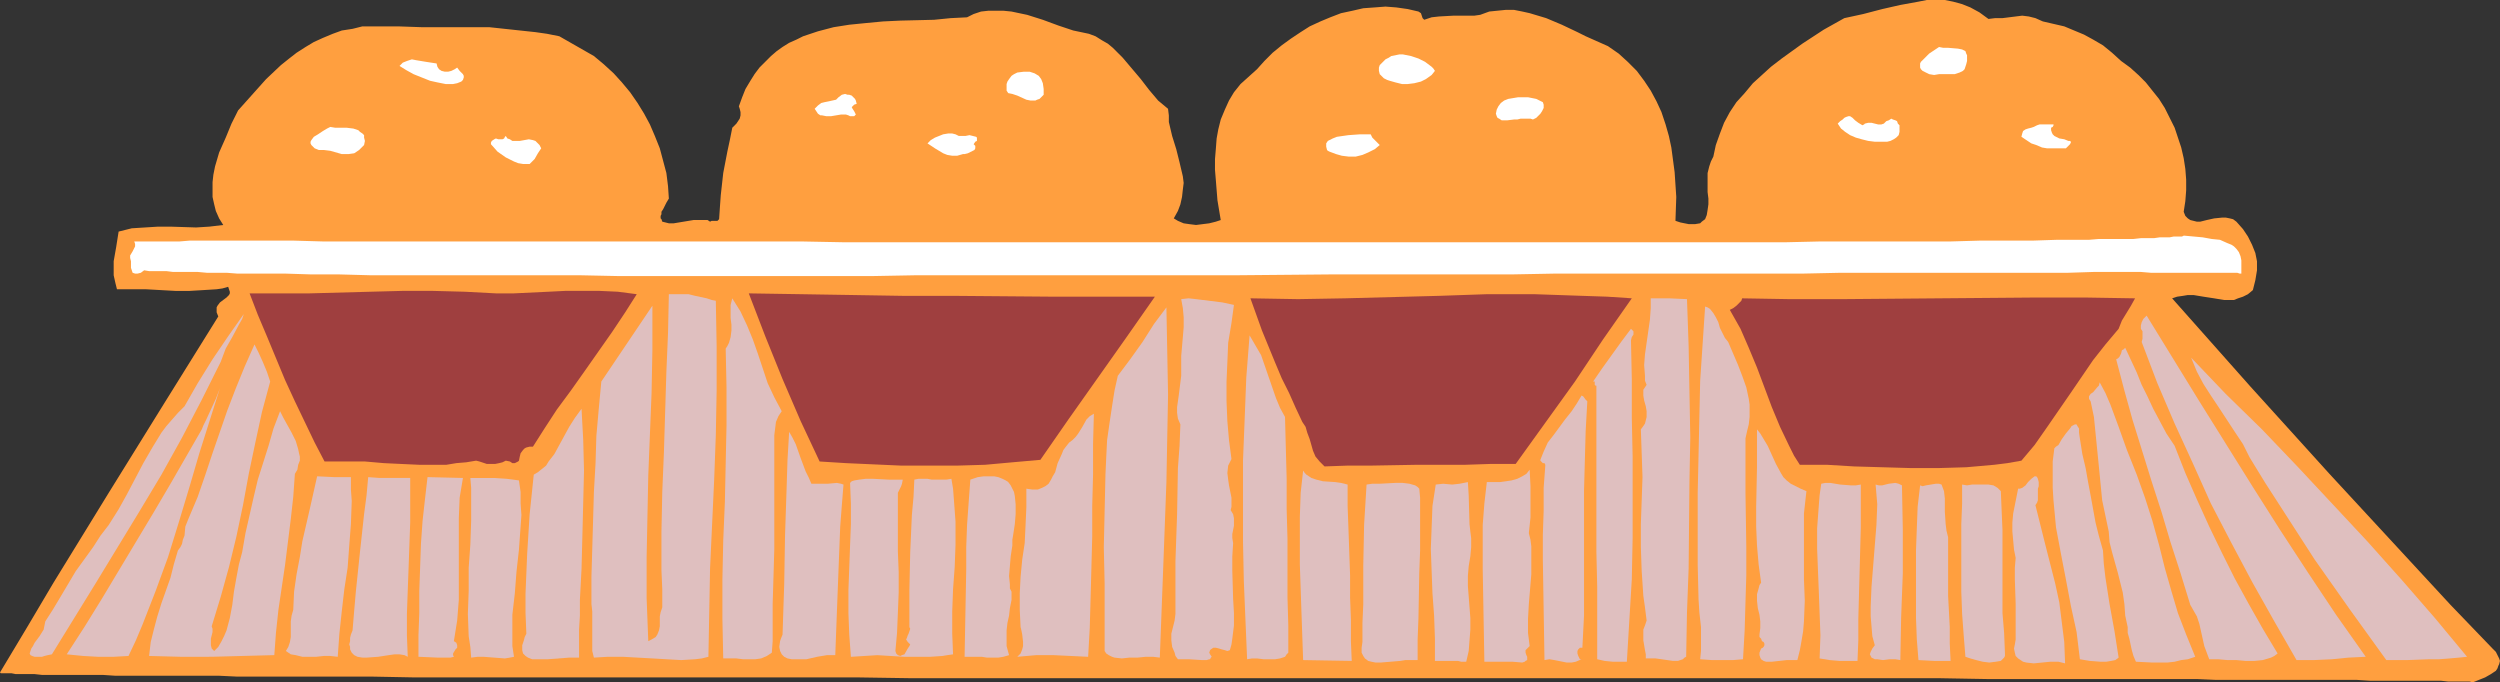 <?xml version="1.0" encoding="UTF-8" standalone="no"?>
<svg
   version="1.0"
   width="129.766mm"
   height="35.417mm"
   id="svg54"
   sodipodi:docname="Muffins 3.wmf"
   xmlns:inkscape="http://www.inkscape.org/namespaces/inkscape"
   xmlns:sodipodi="http://sodipodi.sourceforge.net/DTD/sodipodi-0.dtd"
   xmlns="http://www.w3.org/2000/svg"
   xmlns:svg="http://www.w3.org/2000/svg">
  <rect width="100%" height="100%" fill="#333333" stroke="none"/>
  <sodipodi:namedview
     id="namedview54"
     pagecolor="#ffffff"
     bordercolor="#000000"
     borderopacity="0.25"
     inkscape:showpageshadow="2"
     inkscape:pageopacity="0.0"
     inkscape:pagecheckerboard="0"
     inkscape:deskcolor="#d1d1d1"
     inkscape:document-units="mm" />
  <defs
     id="defs1">
    <pattern
       id="WMFhbasepattern"
       patternUnits="userSpaceOnUse"
       width="6"
       height="6"
       x="0"
       y="0" />
  </defs>
  <path
     style="fill:#ff9f3f;fill-opacity:1;fill-rule:evenodd;stroke:none"
     d="m 390.102,3.718 1.293,-0.162 h 1.454 l 1.293,-0.162 1.293,-0.162 1.293,-0.162 1.293,0.162 1.293,0.323 1.454,0.647 2.101,0.485 2.101,0.485 1.939,0.808 1.939,0.808 1.778,0.97 1.939,1.132 1.778,1.455 1.778,1.617 1.778,1.293 1.616,1.455 1.454,1.455 1.293,1.617 1.293,1.617 1.131,1.778 0.97,1.94 0.97,1.94 0.646,1.94 0.646,1.94 0.485,2.102 0.323,2.102 0.162,2.102 v 2.102 l -0.162,2.102 -0.323,2.102 0.323,0.808 0.485,0.485 0.485,0.323 0.646,0.162 0.646,0.162 h 0.646 l 1.293,-0.323 1.454,-0.323 1.616,-0.162 h 0.646 l 0.808,0.162 0.646,0.162 0.646,0.485 1.293,1.455 0.97,1.455 0.808,1.617 0.646,1.617 0.323,1.617 v 1.778 l -0.323,1.94 -0.485,1.94 -0.97,0.808 -0.97,0.485 -0.97,0.323 -0.808,0.323 h -0.97 -0.97 l -1.939,-0.323 -2.101,-0.323 -1.939,-0.323 h -1.131 l -0.97,0.162 -1.131,0.162 -0.97,0.323 15.352,17.299 15.514,17.137 15.837,17.137 7.918,8.568 8.242,8.568 0.646,0.647 0.323,0.647 0.323,0.647 0.162,0.485 -0.162,0.647 -0.162,0.323 -0.162,0.485 -0.323,0.485 -0.97,0.647 -1.131,0.647 -2.424,0.97 -0.646,-0.162 h -1.939 -0.97 -1.293 l -1.454,-0.162 h -1.616 -1.778 -3.717 -2.101 -4.686 l -2.586,-0.162 h -5.333 -2.747 -6.141 -3.232 -10.181 l -3.717,-0.162 h -15.352 -8.242 -17.453 l -9.211,-0.162 H 341.622 331.28 277.628 255.651 178.891 l -10.666,-0.162 h -41.046 -9.696 -18.746 -9.05 -8.565 l -8.403,-0.162 H 60.923 57.206 46.379 l -3.394,-0.162 h -6.302 -3.07 -5.818 -2.586 -2.586 l -2.424,-0.162 H 15.675 13.574 11.635 9.858 8.242 L 6.787,132.245 H 5.333 4.202 3.07 L 2.262,132.083 H 1.454 0.808 0.485 0.162 L 0,131.921 l 5.333,-8.892 5.171,-8.73 10.827,-17.622 10.827,-17.46 5.333,-8.568 5.333,-8.568 -0.323,-0.808 v -0.485 -0.485 l 0.162,-0.323 0.485,-0.647 1.293,-0.97 0.485,-0.485 0.162,-0.323 v -0.323 l -0.162,-0.485 -0.162,-0.485 -1.131,0.323 -1.131,0.162 -2.586,0.162 -2.747,0.162 h -2.747 l -2.909,-0.162 -2.909,-0.162 h -2.909 -2.747 l -0.323,-1.293 -0.323,-1.455 v -1.293 -1.455 l 0.485,-2.748 0.485,-3.072 1.293,-0.323 1.293,-0.323 2.586,-0.162 2.586,-0.162 h 2.424 l 5.01,0.162 2.586,-0.162 2.747,-0.323 -0.808,-1.293 -0.646,-1.455 -0.323,-1.293 -0.323,-1.455 v -1.455 -1.455 l 0.162,-1.455 0.323,-1.617 0.808,-2.748 1.293,-2.91 1.131,-2.748 1.293,-2.587 2.747,-3.072 2.747,-3.072 2.909,-2.748 1.616,-1.293 1.454,-1.132 L 59.954,9.215 61.57,8.245 63.347,7.437 65.286,6.628 67.064,5.982 69.165,5.658 71.104,5.173 h 2.262 4.686 l 4.686,0.162 h 8.888 4.363 l 4.525,0.485 4.525,0.485 2.262,0.323 2.424,0.485 2.262,1.293 2.262,1.293 2.262,1.293 1.939,1.617 1.939,1.778 1.616,1.778 1.616,1.94 1.454,2.102 1.293,2.102 1.131,2.102 0.97,2.263 0.97,2.425 0.646,2.425 0.646,2.425 0.323,2.587 0.162,2.425 -0.485,0.808 -0.323,0.647 -0.323,0.647 -0.323,0.485 v 0.485 l -0.162,0.323 v 0.485 l 0.162,0.162 0.162,0.485 0.646,0.162 0.646,0.162 h 0.97 l 1.939,-0.323 1.939,-0.323 h 0.97 0.97 0.808 l 0.485,0.323 0.323,-0.162 h 0.162 0.323 0.162 0.485 l 0.162,-0.162 0.162,-0.162 0.162,-2.425 0.162,-2.263 0.485,-4.365 0.808,-4.203 0.485,-2.263 0.485,-2.425 0.808,-0.808 0.646,-0.97 0.162,-0.647 v -0.647 l -0.162,-0.647 -0.162,-0.485 0.646,-1.778 0.646,-1.617 0.97,-1.617 0.808,-1.293 0.97,-1.293 1.131,-1.132 1.131,-1.132 1.131,-0.97 1.131,-0.808 1.293,-0.808 1.454,-0.647 1.293,-0.647 2.909,-0.97 3.07,-0.808 3.07,-0.485 3.232,-0.323 3.394,-0.323 3.394,-0.162 6.626,-0.162 3.232,-0.323 3.232,-0.162 1.293,-0.647 1.454,-0.485 1.454,-0.162 h 1.454 1.454 l 1.616,0.162 3.07,0.647 3.07,0.97 3.07,1.132 2.909,0.97 3.07,0.647 1.293,0.485 1.293,0.808 1.131,0.647 0.97,0.808 1.939,1.94 1.778,2.102 1.778,2.102 1.616,2.102 1.778,2.102 0.97,0.808 0.97,0.808 0.162,1.293 v 1.293 l 0.646,2.748 0.808,2.587 0.646,2.587 0.646,2.748 0.162,1.293 -0.162,1.293 -0.162,1.455 -0.323,1.455 -0.485,1.293 -0.808,1.455 0.808,0.485 1.131,0.485 1.131,0.162 1.293,0.162 1.293,-0.162 1.293,-0.162 1.293,-0.323 0.97,-0.323 -0.646,-3.88 -0.323,-4.042 -0.162,-1.94 V 31.202 l 0.162,-1.94 0.162,-2.102 0.323,-1.778 0.485,-1.94 0.808,-1.94 0.808,-1.778 0.97,-1.617 1.293,-1.617 1.616,-1.455 1.616,-1.455 1.454,-1.617 1.616,-1.617 1.778,-1.455 1.778,-1.293 1.939,-1.293 1.778,-1.132 2.101,-0.97 1.939,-0.808 2.101,-0.808 2.262,-0.485 2.101,-0.485 2.262,-0.162 2.101,-0.162 2.101,0.162 2.262,0.323 2.101,0.485 0.485,0.323 0.162,0.485 0.162,0.485 0.323,0.323 1.454,-0.485 1.454,-0.162 2.909,-0.162 h 1.454 1.293 1.293 l 1.131,-0.162 1.778,-0.647 1.616,-0.162 1.616,-0.162 h 1.616 l 1.616,0.323 1.454,0.323 1.616,0.485 1.616,0.485 3.07,1.293 3.07,1.455 1.616,0.808 1.454,0.647 2.909,1.293 2.101,1.455 1.778,1.617 1.778,1.778 1.454,1.94 1.293,1.94 1.131,2.102 0.97,2.102 0.808,2.425 0.646,2.263 0.485,2.263 0.323,2.425 0.323,2.425 0.162,2.425 0.162,2.425 -0.162,4.688 0.97,0.323 0.808,0.162 0.808,0.162 h 0.646 0.646 l 0.97,-0.162 0.323,-0.323 0.646,-0.485 0.323,-0.808 0.162,-0.97 0.162,-1.132 V 38.962 l -0.162,-1.293 v -2.425 -1.293 l 0.323,-1.293 0.323,-0.97 0.485,-0.97 0.485,-2.263 0.808,-2.263 0.808,-2.102 1.131,-2.102 1.293,-1.94 1.616,-1.778 1.616,-1.94 1.778,-1.617 1.778,-1.617 2.101,-1.617 4.04,-2.91 4.202,-2.748 4.04,-2.263 3.717,-0.808 3.717,-0.97 3.555,-0.808 3.555,-0.647 L 377.982,0 h 1.778 1.778 l 1.616,0.323 1.778,0.485 1.616,0.647 1.778,0.97 z"
     id="path1" />
  <path
     style="fill:#ffffff;fill-opacity:1;fill-rule:evenodd;stroke:none"
     d="m 385.9,11.963 -0.162,0.647 -0.162,0.485 -0.162,0.485 -0.323,0.323 -0.646,0.323 -0.97,0.323 h -1.939 -1.131 l -0.97,0.162 -0.97,-0.162 -0.646,-0.323 -0.646,-0.323 -0.323,-0.323 -0.162,-0.323 v -0.485 -0.323 l 0.162,-0.323 0.808,-0.808 0.808,-0.808 0.97,-0.647 0.97,-0.647 0.808,0.162 h 0.97 l 1.939,0.162 0.808,0.162 0.323,0.162 0.323,0.162 0.162,0.485 0.162,0.323 v 0.485 z"
     id="path2" />
  <path
     style="fill:#ffffff;fill-opacity:1;fill-rule:evenodd;stroke:none"
     d="m 281.507,13.903 -0.646,0.808 -1.131,0.808 -0.97,0.485 -1.293,0.323 -1.293,0.162 h -1.131 l -1.293,-0.323 -1.131,-0.323 -0.485,-0.162 -0.646,-0.323 -0.323,-0.323 -0.485,-0.485 -0.162,-0.647 v -0.647 l 0.162,-0.485 0.485,-0.485 0.646,-0.647 0.646,-0.323 0.485,-0.323 0.808,-0.162 0.808,-0.162 h 0.646 l 1.616,0.323 1.454,0.485 1.293,0.647 1.293,0.97 0.323,0.323 z"
     id="path3" />
  <path
     style="fill:#ffffff;fill-opacity:1;fill-rule:evenodd;stroke:none"
     d="m 89.688,13.257 0.485,0.647 0.646,0.647 0.162,0.323 v 0.323 l -0.162,0.485 -0.323,0.323 -0.808,0.323 -0.808,0.162 h -1.454 l -1.616,-0.323 -1.454,-0.323 -1.616,-0.647 -1.616,-0.647 -1.454,-0.808 -1.293,-0.808 0.323,-0.323 0.323,-0.323 0.808,-0.323 0.97,-0.323 0.808,0.162 1.939,0.323 2.101,0.323 0.162,0.647 0.323,0.485 0.485,0.323 0.646,0.162 h 0.646 l 0.646,-0.162 0.646,-0.323 z"
     id="path4" />
  <path
     style="fill:#ffffff;fill-opacity:1;fill-rule:evenodd;stroke:none"
     d="m 204.747,18.592 -0.485,0.485 -0.323,0.323 -0.485,0.162 -0.323,0.162 h -0.97 l -0.808,-0.162 -1.778,-0.808 -0.97,-0.323 -0.808,-0.162 -0.323,-0.485 v -0.647 -0.647 l 0.162,-0.485 0.323,-0.485 0.485,-0.647 0.485,-0.323 0.646,-0.323 1.293,-0.162 h 1.131 l 0.97,0.323 0.808,0.485 0.485,0.647 0.323,0.808 0.162,1.132 z"
     id="path5" />
  <path
     style="fill:#ffffff;fill-opacity:1;fill-rule:evenodd;stroke:none"
     d="m 300.737,23.442 -0.485,-0.162 h -0.646 -1.293 l -0.646,0.162 h -0.646 l -1.293,0.162 h -0.646 -0.485 l -0.485,-0.323 -0.323,-0.162 -0.162,-0.323 -0.162,-0.485 0.162,-0.808 0.323,-0.647 0.485,-0.647 0.646,-0.485 0.808,-0.323 0.97,-0.162 0.97,-0.162 h 0.97 0.97 l 0.808,0.162 0.808,0.162 0.646,0.323 0.646,0.323 0.162,0.485 v 0.647 l -0.323,0.647 -0.323,0.485 -0.323,0.323 -0.485,0.485 z"
     id="path6" />
  <path
     style="fill:#ffffff;fill-opacity:1;fill-rule:evenodd;stroke:none"
     d="m 168.064,20.37 -0.485,0.162 -0.162,0.162 -0.162,0.162 -0.162,0.162 0.162,0.323 0.323,0.485 0.162,0.323 0.162,0.323 -0.162,0.162 -0.162,0.162 h -0.323 -0.485 l -0.323,-0.162 -0.485,-0.162 h -0.97 l -0.97,0.162 -0.97,0.162 h -0.97 l -0.808,-0.162 h -0.323 l -0.485,-0.323 -0.323,-0.485 -0.323,-0.485 0.646,-0.647 0.646,-0.485 0.646,-0.162 0.808,-0.162 1.454,-0.323 0.485,-0.485 0.646,-0.485 0.646,-0.162 0.485,0.162 h 0.323 l 0.485,0.162 0.646,0.647 0.162,0.323 z"
     id="path7" />
  <path
     style="fill:#ffffff;fill-opacity:1;fill-rule:evenodd;stroke:none"
     d="m 370.064,23.765 0.485,-0.162 0.485,-0.323 0.323,0.162 0.485,0.162 0.323,0.162 0.162,0.485 0.323,0.323 v 0.485 0.808 l -0.162,0.647 -0.485,0.485 -0.485,0.323 -0.646,0.323 -0.646,0.162 h -0.646 -0.485 -1.293 l -1.293,-0.162 -1.293,-0.323 -1.131,-0.323 -1.131,-0.485 -0.97,-0.647 -0.808,-0.647 -0.646,-0.97 0.485,-0.485 0.485,-0.323 0.323,-0.323 0.323,-0.162 0.485,-0.162 h 0.323 l 0.485,0.323 0.485,0.485 0.646,0.485 0.808,0.485 0.323,-0.162 0.162,-0.162 0.646,-0.162 h 0.646 l 0.646,0.162 0.646,0.162 h 0.646 l 0.485,-0.162 0.162,-0.162 z"
     id="path8" />
  <path
     style="fill:#ffffff;fill-opacity:1;fill-rule:evenodd;stroke:none"
     d="m 402.384,25.059 v 0.485 l 0.162,0.485 0.162,0.323 0.323,0.323 0.97,0.485 0.97,0.162 0.808,0.323 h 0.323 l 0.162,0.162 v 0.162 l -0.162,0.323 -0.323,0.323 -0.485,0.485 h -1.293 -1.293 -1.131 l -0.97,-0.162 -1.131,-0.485 -0.97,-0.323 -0.97,-0.647 -0.97,-0.647 0.162,-0.647 0.162,-0.485 0.485,-0.323 0.485,-0.162 0.646,-0.162 0.485,-0.162 0.646,-0.323 0.485,-0.162 h 0.323 1.131 0.485 0.485 0.323 v 0.162 0 l -0.162,0.323 z"
     id="path9" />
  <path
     style="fill:#ffffff;fill-opacity:1;fill-rule:evenodd;stroke:none"
     d="m 270.68,28.454 -0.97,0.808 -1.293,0.647 -1.131,0.485 -1.293,0.323 h -1.454 l -1.293,-0.162 -1.131,-0.323 -1.293,-0.485 -0.323,-0.162 -0.162,-0.162 -0.162,-0.647 v -0.647 l 0.323,-0.485 0.97,-0.485 0.808,-0.323 1.131,-0.162 1.131,-0.162 2.262,-0.162 h 2.101 l 0.323,0.647 0.485,0.485 0.485,0.485 z"
     id="path10" />
  <path
     style="fill:#ffffff;fill-opacity:1;fill-rule:evenodd;stroke:none"
     d="m 191.011,28.292 0.323,0.323 v 0.485 l -0.162,0.323 -0.323,0.162 -0.97,0.485 -0.646,0.162 h -0.323 l -1.131,0.323 h -0.97 l -0.97,-0.162 -0.808,-0.323 -1.616,-0.97 -1.454,-0.97 0.646,-0.647 0.808,-0.485 1.616,-0.647 0.97,-0.162 h 0.808 l 0.646,0.162 0.646,0.323 h 0.485 0.808 l 0.808,-0.162 0.646,0.162 0.646,0.162 0.162,0.162 v 0.162 0.162 0.323 l -0.323,0.162 z"
     id="path11" />
  <path
     style="fill:#ffffff;fill-opacity:1;fill-rule:evenodd;stroke:none"
     d="m 71.427,28.454 -0.485,0.485 -0.485,0.485 -0.485,0.323 -0.485,0.323 -1.131,0.162 h -1.293 l -2.262,-0.647 -1.293,-0.162 h -0.97 l -0.808,-0.323 -0.323,-0.323 -0.323,-0.323 -0.162,-0.323 v -0.323 l 0.162,-0.323 0.485,-0.647 0.808,-0.485 0.97,-0.647 0.808,-0.485 0.646,-0.323 0.97,0.162 h 1.131 1.131 l 1.293,0.162 0.97,0.323 0.323,0.323 0.485,0.323 0.323,0.323 v 0.485 l 0.162,0.647 z"
     id="path12" />
  <path
     style="fill:#ffffff;fill-opacity:1;fill-rule:evenodd;stroke:none"
     d="m 106.171,29.1 -0.323,0.485 -0.323,0.485 -0.646,1.132 -0.485,0.485 -0.485,0.485 h -0.646 -0.646 l -0.97,-0.162 -0.808,-0.323 -1.616,-0.808 -1.616,-1.132 -1.293,-1.455 v -0.323 l 0.162,-0.323 0.485,-0.323 0.323,-0.162 0.485,0.162 h 0.808 l 0.323,-0.162 0.162,-0.323 0.162,-0.162 0.323,0.485 0.485,0.162 0.485,0.323 h 0.485 0.97 l 1.778,-0.323 0.808,0.162 0.485,0.162 0.323,0.323 0.485,0.485 z"
     id="path13" />
  <path
     style="fill:#ffffff;fill-opacity:1;fill-rule:evenodd;stroke:none"
     d="m 439.713,51.087 v 2.587 h -0.323 l -0.485,-0.162 h -3.232 -0.97 -12.766 l -1.939,-0.162 h -9.211 l -5.01,0.162 h -23.755 -6.626 -14.221 l -7.434,0.162 h -15.514 -7.918 -8.242 -8.403 -8.565 l -8.565,0.162 h -8.726 -8.888 -17.938 l -17.938,0.162 H 206.686 179.861 l -8.726,0.162 h -49.773 l -7.757,-0.162 H 98.899 91.95 85.163 78.699 72.558 L 66.579,53.836 H 61.085 L 55.914,53.674 H 51.066 48.803 46.541 L 44.44,53.512 H 42.501 40.562 L 38.784,53.351 H 37.006 35.39 33.936 l -1.293,-0.162 h -1.293 -1.131 -0.97 l -0.97,-0.162 -0.646,0.485 -0.646,0.162 h -0.485 l -0.485,-0.162 -0.162,-0.485 -0.162,-0.485 v -0.647 -0.647 l -0.162,-0.647 v -0.485 l 0.485,-0.808 0.485,-0.97 v -0.485 l -0.162,-0.485 h 8.888 l 1.939,-0.162 h 20.523 l 5.656,0.162 h 31.674 7.11 22.624 7.918 24.563 l 8.403,0.162 h 25.694 17.614 35.229 59.792 8.08 23.432 7.434 7.272 l 6.949,-0.162 h 6.787 6.464 6.302 5.979 l 5.656,-0.162 h 5.333 5.01 l 4.848,-0.162 h 4.363 1.939 l 1.939,-0.162 h 1.939 1.616 1.616 1.616 l 1.454,-0.162 h 1.293 1.293 l 1.131,-0.162 h 0.97 0.97 l 0.808,-0.162 h 0.646 0.485 0.485 l 0.323,-0.162 h 0.162 l 1.778,0.162 1.778,0.162 1.778,0.323 1.616,0.162 1.454,0.647 0.808,0.323 0.485,0.323 0.485,0.485 0.485,0.647 0.323,0.808 z"
     id="path14" />
  <path
     style="fill:#9f3f3f;fill-opacity:1;fill-rule:evenodd;stroke:none"
     d="m 415.635,64.506 -2.586,3.072 -2.424,3.072 -4.525,6.628 -4.686,6.79 -2.262,3.233 -2.586,3.072 -2.747,0.485 -2.586,0.323 -5.494,0.485 -5.494,0.162 h -5.333 l -11.15,-0.323 -5.333,-0.323 h -5.333 l -1.131,-1.778 -0.97,-1.94 -1.778,-3.718 -1.616,-3.88 -2.909,-7.76 -1.616,-3.88 -1.616,-3.718 -2.101,-3.718 0.646,-0.323 0.646,-0.485 0.646,-0.647 0.323,-0.323 0.162,-0.485 9.534,0.162 h 9.696 l 19.23,-0.162 19.23,-0.162 h 9.534 l 9.858,0.162 -0.808,1.455 -1.778,2.91 z"
     id="path15" />
  <path
     style="fill:#9f3f3f;fill-opacity:1;fill-rule:evenodd;stroke:none"
     d="m 297.344,91.019 h -5.01 l -4.848,0.162 h -9.373 l -9.211,0.162 h -4.525 l -4.525,0.162 -0.97,-0.97 -0.808,-0.97 -0.485,-1.132 -0.323,-1.132 -0.323,-1.132 -0.485,-1.293 -0.323,-1.132 -0.646,-0.97 -1.293,-2.748 -1.293,-2.91 -1.454,-2.91 -1.293,-3.072 -2.586,-6.305 -2.262,-6.305 9.373,0.162 9.211,-0.162 18.422,-0.485 9.373,-0.323 h 9.373 l 9.373,0.323 4.848,0.162 4.848,0.323 -5.656,8.083 -5.494,8.245 -5.818,8.083 z"
     id="path16" />
  <path
     style="fill:#dfbfbf;fill-opacity:1;fill-rule:evenodd;stroke:none"
     d="m 330.956,58.686 0.323,9.215 0.162,9.053 0.162,8.892 -0.162,8.568 -0.162,17.137 -0.323,8.568 -0.162,8.73 -0.323,0.162 -0.323,0.323 -0.97,0.323 h -0.97 l -1.131,-0.162 -2.262,-0.323 h -0.97 -0.97 v -0.808 l -0.162,-0.808 -0.323,-1.94 v -1.132 -0.97 l 0.323,-0.808 0.323,-0.97 -0.323,-2.587 -0.323,-2.263 -0.323,-4.85 -0.162,-4.688 v -4.527 l 0.323,-9.215 -0.162,-4.688 -0.162,-4.688 0.485,-0.647 0.323,-0.485 0.162,-0.647 0.162,-0.647 v -1.132 l -0.162,-0.97 -0.323,-1.132 -0.162,-0.97 v -1.132 l 0.323,-0.485 0.323,-0.485 -0.323,-0.808 v -0.97 l -0.162,-2.102 0.162,-2.102 0.646,-4.527 0.323,-2.263 0.162,-2.263 v -1.94 h 3.555 z"
     id="path17" />
  <path
     style="fill:#9f3f3f;fill-opacity:1;fill-rule:evenodd;stroke:none"
     d="m 204.101,90.211 -5.494,0.485 -5.333,0.485 -5.494,0.162 h -5.494 -5.494 l -10.827,-0.485 -5.171,-0.323 -3.717,-7.922 -3.555,-8.245 -3.394,-8.407 -3.232,-8.407 10.342,0.162 10.019,0.162 9.858,0.162 h 9.858 l 19.554,0.162 h 9.858 10.181 l -5.656,8.083 -11.312,16.005 z"
     id="path18" />
  <path
     style="fill:#dfbfbf;fill-opacity:1;fill-rule:evenodd;stroke:none"
     d="m 339.036,67.092 0.97,2.263 0.97,2.263 0.808,2.102 0.808,2.263 0.485,2.263 0.162,1.132 v 1.293 1.132 l -0.162,1.455 -0.323,1.293 -0.323,1.455 v 10.67 l 0.162,10.67 v 5.497 l -0.162,5.335 -0.162,5.497 -0.323,5.658 -1.939,0.162 h -2.101 -2.101 l -2.262,-0.162 0.162,-1.617 v -1.617 -3.072 l -0.323,-2.91 -0.162,-2.587 -0.162,-6.628 V 96.678 l 0.162,-7.275 0.162,-7.437 0.162,-7.275 0.485,-7.275 0.485,-7.275 0.485,0.162 0.485,0.323 0.646,0.808 0.485,0.808 0.485,0.97 0.323,1.132 0.485,0.97 0.485,0.97 z"
     id="path19" />
  <path
     style="fill:#dfbfbf;fill-opacity:1;fill-rule:evenodd;stroke:none"
     d="m 242.077,59.817 -0.485,3.557 -0.646,3.88 -0.162,3.88 -0.162,3.718 v 3.88 l 0.162,3.88 0.323,3.718 0.485,3.718 -0.323,0.647 -0.323,0.647 -0.162,1.455 0.162,1.293 0.162,1.132 0.485,2.425 v 1.132 0.647 l -0.162,0.647 0.485,0.808 0.162,0.808 v 0.647 0.808 l -0.323,1.617 v 0.808 l 0.162,0.97 -0.162,2.587 v 2.91 l 0.162,5.497 0.162,2.748 v 2.425 l -0.323,2.587 -0.162,1.132 -0.323,1.132 -0.485,0.162 -0.485,-0.162 -0.646,-0.162 -0.485,-0.162 -0.646,-0.162 h -0.485 l -0.485,0.323 -0.162,0.162 -0.162,0.485 0.162,0.323 0.323,0.485 -0.162,0.162 -0.162,0.323 h -0.162 l -0.485,0.162 h -0.97 l -2.586,-0.162 h -1.131 -0.97 l -0.485,-0.647 -0.162,-0.647 -0.485,-1.132 -0.162,-1.293 v -1.293 l 0.323,-1.293 0.323,-1.293 0.162,-1.293 v -1.455 -8.892 l 0.323,-9.215 0.162,-9.053 0.323,-4.365 0.162,-4.203 -0.485,-1.132 -0.162,-1.132 v -1.132 l 0.162,-1.132 0.162,-1.132 0.162,-1.293 0.162,-1.293 0.162,-1.293 v -1.94 -1.94 l 0.323,-3.718 0.162,-1.94 v -1.94 l -0.162,-1.778 -0.323,-1.778 1.454,-0.162 1.454,0.162 2.586,0.323 2.586,0.323 z"
     id="path20" />
  <path
     style="fill:#dfbfbf;fill-opacity:1;fill-rule:evenodd;stroke:none"
     d="m 464.115,128.85 -3.394,0.162 -3.232,0.323 -3.555,0.162 h -3.394 l -4.363,-7.598 -4.363,-7.76 -4.04,-7.598 -4.04,-7.76 -3.555,-7.922 -3.555,-7.76 -3.394,-7.922 -3.07,-8.083 0.162,-0.647 v -0.647 -0.808 l -0.323,-0.485 v -0.647 l 0.162,-0.647 0.323,-0.647 0.323,-0.323 0.323,-0.323 10.342,16.814 10.504,16.814 5.333,8.407 5.494,8.407 5.494,8.245 z"
     id="path21" />
  <path
     style="fill:#9f3f3f;fill-opacity:1;fill-rule:evenodd;stroke:none"
     d="m 124.917,57.716 -2.262,3.557 -2.586,3.88 -5.333,7.598 -2.747,3.88 -2.747,3.718 -2.424,3.718 -2.262,3.557 h -0.646 l -0.646,0.162 -0.323,0.162 -0.323,0.323 -0.485,0.647 -0.162,0.647 -0.162,0.808 -0.162,0.162 -0.323,0.162 -0.323,0.162 h -0.485 l -0.485,-0.323 -0.808,-0.162 -0.646,0.323 -0.646,0.162 -0.808,0.162 h -1.616 l -1.454,-0.485 -0.646,-0.162 -1.939,0.323 -1.939,0.162 -1.939,0.323 H 85.81 82.254 L 78.699,91.019 75.306,90.858 71.589,90.534 H 67.71 65.771 63.67 L 61.731,86.816 57.853,78.732 55.914,74.529 52.358,65.961 50.581,61.757 48.965,57.554 h 5.979 5.818 l 5.979,-0.162 5.979,-0.162 6.141,-0.162 h 6.141 l 6.141,0.162 6.141,0.323 h 3.555 l 3.394,-0.162 3.394,-0.162 3.232,-0.162 h 3.394 3.394 l 3.555,0.162 z"
     id="path22" />
  <path
     style="fill:#dfbfbf;fill-opacity:1;fill-rule:evenodd;stroke:none"
     d="m 140.43,59.009 0.162,8.892 v 8.73 l -0.162,8.73 -0.323,8.73 -0.808,17.46 -0.162,8.73 -0.162,8.568 -1.293,0.323 -1.293,0.162 -2.747,0.162 -2.909,-0.162 -2.747,-0.162 -2.909,-0.162 -2.909,-0.162 h -2.909 l -2.747,0.162 -0.323,-1.293 v -1.293 -2.425 -2.587 -1.455 l -0.162,-1.455 v -5.335 l 0.162,-5.497 0.323,-11.155 0.323,-5.658 0.162,-5.335 0.485,-5.497 0.485,-5.173 5.01,-7.437 5.01,-7.437 V 64.344 68.709 l -0.162,8.407 -0.323,8.083 -0.323,8.083 -0.162,7.922 -0.162,8.083 v 8.083 l 0.162,4.203 0.162,4.203 0.646,-0.323 0.808,-0.485 0.323,-0.485 0.323,-0.808 0.162,-0.808 v -1.94 l 0.162,-0.808 0.323,-0.97 v -3.557 l -0.162,-3.718 v -7.598 l 0.162,-7.76 0.323,-7.76 0.485,-15.843 0.323,-7.598 0.162,-7.598 h 1.293 1.293 1.293 l 1.293,0.323 2.262,0.485 0.97,0.323 z"
     id="path23" />
  <path
     style="fill:#dfbfbf;fill-opacity:1;fill-rule:evenodd;stroke:none"
     d="m 153.358,80.673 -0.323,0.485 -0.323,0.485 -0.485,1.132 -0.162,1.293 -0.162,1.293 v 5.497 5.497 11.317 l -0.162,5.497 -0.162,5.335 v 4.85 2.425 l -0.162,2.263 -0.485,0.323 -0.485,0.323 -1.131,0.485 -1.131,0.162 h -1.293 -1.131 l -1.293,-0.162 h -1.293 -1.293 l -0.162,-7.76 v -7.76 l 0.162,-7.598 0.323,-7.598 0.323,-15.035 V 75.984 l -0.162,-7.598 0.323,-0.485 0.323,-0.647 0.323,-1.132 0.162,-1.293 v -1.132 l -0.162,-1.293 v -1.293 -1.293 l 0.323,-1.293 0.808,1.293 0.808,1.293 1.293,2.748 1.131,2.748 0.97,2.748 1.939,5.82 1.293,2.748 z"
     id="path24" />
  <path
     style="fill:#dfbfbf;fill-opacity:1;fill-rule:evenodd;stroke:none"
     d="m 227.533,129.011 -1.293,-0.162 h -1.454 l -1.616,0.162 h -1.616 l -1.454,0.162 -1.454,-0.162 -0.485,-0.162 -0.646,-0.323 -0.485,-0.323 -0.323,-0.485 v -3.233 -3.233 -6.79 l -0.162,-7.113 0.162,-7.113 0.162,-7.113 0.162,-3.557 0.162,-3.233 0.485,-3.395 0.485,-3.233 0.485,-3.072 0.646,-2.91 2.424,-3.233 2.424,-3.395 2.262,-3.557 2.424,-3.233 0.162,8.568 0.162,8.568 -0.162,8.568 -0.162,8.568 -0.646,17.299 z"
     id="path25" />
  <path
     style="fill:#dfbfbf;fill-opacity:1;fill-rule:evenodd;stroke:none"
     d="m 319.968,66.769 0.162,7.598 v 7.598 l 0.162,7.598 v 7.922 8.083 l -0.162,8.083 -0.485,8.083 -0.485,8.083 h -2.747 l -1.616,-0.162 -1.454,-0.323 v -7.275 -6.952 l -0.162,-6.952 v -6.79 -6.467 -19.239 h -0.162 l -0.162,-0.162 v -0.323 -0.323 h -0.162 -0.162 l 1.778,-2.587 3.717,-5.173 1.939,-2.587 0.323,0.323 0.162,0.162 v 0.323 0.323 l -0.323,0.485 z"
     id="path26" />
  <path
     style="fill:#dfbfbf;fill-opacity:1;fill-rule:evenodd;stroke:none"
     d="m 43.309,70.972 -3.717,7.437 -3.878,7.437 -4.04,7.275 -4.363,7.275 -8.565,14.065 -8.565,13.903 -0.808,0.162 -0.646,0.162 -0.485,0.162 H 7.595 6.787 l -0.485,-0.162 -0.323,-0.162 -0.162,-0.323 0.162,-0.485 0.162,-0.485 0.323,-0.485 0.323,-0.647 0.485,-0.647 0.485,-0.647 0.808,-1.293 0.162,-0.808 0.162,-0.808 1.454,-2.263 1.454,-2.425 3.07,-5.173 3.394,-4.688 1.454,-2.263 1.616,-2.102 1.939,-3.072 1.616,-2.91 1.616,-3.072 1.616,-3.072 1.778,-3.072 1.778,-2.91 0.97,-1.293 1.131,-1.293 1.131,-1.293 1.293,-1.293 1.293,-2.263 1.293,-2.263 2.909,-4.688 3.07,-4.527 3.07,-4.365 -0.323,0.97 -0.646,1.132 -1.293,2.425 -1.293,2.263 -0.485,1.293 z"
     id="path27" />
  <path
     style="fill:#dfbfbf;fill-opacity:1;fill-rule:evenodd;stroke:none"
     d="m 426.624,87.463 2.101,5.335 2.262,5.173 2.424,5.335 2.424,5.012 2.586,5.173 2.747,5.012 2.747,4.85 2.909,4.85 -0.646,0.485 -0.646,0.323 -1.616,0.485 -1.616,0.162 h -1.778 l -1.778,-0.162 h -1.778 l -1.778,-0.162 h -1.778 l -0.485,-1.293 -0.485,-1.293 -0.646,-2.91 -0.323,-1.455 -0.485,-1.455 -0.646,-1.132 -0.646,-1.132 -1.939,-6.305 -1.939,-5.982 -1.778,-5.982 -1.939,-5.982 -3.717,-11.963 -1.616,-5.82 -1.616,-6.143 0.323,-0.162 0.323,-0.323 0.323,-0.647 0.162,-0.647 0.323,-0.162 0.323,-0.323 2.262,4.85 0.97,2.425 1.131,2.263 1.131,2.425 1.293,2.425 1.293,2.425 z"
     id="path28" />
  <path
     style="fill:#dfbfbf;fill-opacity:1;fill-rule:evenodd;stroke:none"
     d="m 252.096,81.804 0.162,6.143 0.162,5.982 v 5.982 l 0.162,5.82 v 5.82 5.658 l 0.162,5.497 v 5.335 l -0.323,0.323 -0.323,0.485 -0.485,0.162 -0.485,0.162 -0.97,0.162 h -1.131 -1.131 l -1.293,-0.162 h -0.97 l -0.97,0.162 -0.323,-7.598 -0.323,-7.76 -0.162,-7.76 v -7.922 -7.922 l 0.323,-8.083 0.323,-8.245 0.646,-8.245 1.131,1.94 1.131,1.94 1.454,4.203 1.454,4.203 0.808,1.94 z"
     id="path29" />
  <path
     style="fill:#dfbfbf;fill-opacity:1;fill-rule:evenodd;stroke:none"
     d="m 483.991,128.85 -1.616,0.162 -1.778,0.162 -2.101,0.162 h -1.939 l -4.363,0.162 h -1.939 -2.101 l -7.11,-9.862 -6.949,-9.862 -3.232,-5.012 -3.232,-5.012 -3.232,-5.012 -3.07,-5.012 -1.293,-2.587 -1.616,-2.425 -3.07,-4.688 -1.616,-2.425 -1.454,-2.263 -1.293,-2.425 -1.131,-2.748 6.787,7.113 7.11,6.952 6.949,7.275 6.949,7.437 6.787,7.275 6.787,7.598 6.464,7.437 z"
     id="path30" />
  <path
     style="fill:#dfbfbf;fill-opacity:1;fill-rule:evenodd;stroke:none"
     d="m 53.005,74.852 -1.616,5.982 -1.293,5.982 -1.293,6.143 -1.131,6.143 -1.293,6.143 -1.454,5.982 -1.616,5.82 -1.778,5.82 0.162,0.485 v 0.647 l -0.323,1.293 v 0.647 0.647 l 0.162,0.647 0.485,0.485 0.808,-0.808 0.646,-1.132 0.485,-0.97 0.485,-1.132 0.646,-2.425 0.485,-2.587 0.323,-2.587 0.485,-2.748 0.485,-2.587 0.646,-2.425 0.646,-3.718 0.808,-3.557 0.808,-3.557 0.808,-3.395 2.101,-6.628 0.97,-3.395 1.293,-3.395 0.646,1.293 0.808,1.455 0.808,1.455 0.808,1.617 0.485,1.617 0.162,0.808 0.162,0.647 v 0.808 l -0.323,0.808 -0.162,0.97 -0.485,0.808 -0.323,4.527 -0.485,4.365 -1.131,9.053 -1.293,8.73 -0.485,4.527 -0.323,4.365 -12.282,0.323 H 35.39 l -6.141,-0.162 0.323,-2.748 0.646,-2.587 0.646,-2.425 0.808,-2.587 1.778,-5.012 0.646,-2.587 0.808,-2.748 0.485,-0.647 0.323,-0.647 0.162,-0.808 0.323,-0.808 0.162,-1.778 0.323,-0.808 0.323,-0.808 1.778,-4.203 1.454,-4.203 1.454,-4.365 1.454,-4.203 1.454,-4.203 1.616,-4.203 1.778,-4.365 1.939,-4.365 0.808,1.617 0.808,1.778 0.808,1.94 z"
     id="path31" />
  <path
     style="fill:#dfbfbf;fill-opacity:1;fill-rule:evenodd;stroke:none"
     d="m 419.19,93.121 1.616,4.527 1.454,4.527 1.293,4.688 1.131,4.527 1.293,4.527 1.293,4.365 1.616,4.203 1.778,4.365 -1.454,0.485 -1.293,0.162 -1.293,0.323 -1.454,0.162 h -2.909 l -3.232,-0.162 -0.485,-1.132 -0.323,-1.132 -0.485,-2.263 -0.323,-1.132 v -1.132 l -0.485,-2.263 -0.162,-2.263 -0.323,-2.263 -0.485,-1.94 -0.485,-1.94 -1.131,-4.042 -0.485,-1.94 -0.162,-2.102 -0.646,-3.072 -0.646,-3.072 -0.646,-6.628 -0.646,-6.467 -0.323,-3.233 -0.646,-3.072 -0.323,-0.485 v -0.485 l 0.323,-0.485 0.485,-0.323 0.808,-0.97 0.323,-0.323 0.162,-0.647 1.131,2.102 0.97,2.263 1.616,4.365 1.616,4.527 0.97,2.425 z"
     id="path32" />
  <path
     style="fill:#dfbfbf;fill-opacity:1;fill-rule:evenodd;stroke:none"
     d="m 310.433,127.071 h -0.323 -0.162 l -0.323,0.323 -0.162,0.323 v 0.485 l 0.162,0.485 0.162,0.323 0.162,0.323 h 0.323 l -1.131,0.485 -0.808,0.162 h -0.97 l -0.808,-0.162 -1.616,-0.323 -0.97,-0.162 -0.97,0.162 -0.162,-9.862 -0.162,-9.862 v -4.85 l 0.162,-4.688 v -4.527 l 0.323,-4.365 v -0.162 l -0.162,-0.323 h -0.323 l -0.323,-0.323 -0.162,-0.162 v -0.162 l 0.646,-1.617 0.808,-1.778 1.131,-1.455 2.262,-3.072 1.293,-1.617 0.97,-1.455 0.97,-1.617 0.323,0.162 0.485,0.647 0.323,0.323 -0.323,5.82 -0.162,5.82 -0.162,5.982 v 18.269 6.143 z"
     id="path33" />
  <path
     style="fill:#dfbfbf;fill-opacity:1;fill-rule:evenodd;stroke:none"
     d="m 25.21,128.688 -2.909,0.162 h -3.07 l -2.909,-0.162 -3.232,-0.323 3.555,-5.497 3.394,-5.497 6.787,-11.317 3.394,-5.658 3.232,-5.497 3.07,-5.335 3.07,-5.335 0.323,-0.808 0.485,-0.97 0.97,-2.102 0.97,-2.102 0.808,-2.102 -0.97,3.072 -0.97,3.072 -2.101,6.628 -1.939,6.628 -2.101,6.952 -2.101,6.79 -2.424,6.628 -2.586,6.628 -1.293,3.072 z"
     id="path34" />
  <path
     style="fill:#dfbfbf;fill-opacity:1;fill-rule:evenodd;stroke:none"
     d="m 412.564,107.994 0.162,2.587 0.323,2.748 0.808,5.173 0.97,5.335 0.808,5.173 -0.646,0.485 -0.808,0.162 -0.97,0.162 h -1.131 l -2.101,-0.162 -0.97,-0.162 -0.97,-0.162 -0.646,-5.335 -1.131,-5.173 -0.97,-5.173 -0.97,-5.012 -0.97,-5.173 -0.485,-5.173 -0.162,-2.587 v -2.587 -2.587 l 0.323,-2.587 0.323,-0.323 0.485,-0.323 0.646,-1.132 0.808,-1.132 0.808,-0.97 0.323,-0.485 0.323,-0.162 0.323,-0.162 h 0.323 l 0.162,0.323 0.323,0.485 v 0.808 l 0.162,1.132 0.485,3.072 0.646,2.748 0.485,2.748 0.485,2.587 0.97,5.335 0.646,2.587 z"
     id="path35" />
  <path
     style="fill:#dfbfbf;fill-opacity:1;fill-rule:evenodd;stroke:none"
     d="m 213.473,128.85 -3.394,-0.162 -3.394,-0.162 h -3.394 l -3.717,0.323 0.646,-0.647 0.323,-0.808 0.162,-0.647 v -0.808 l -0.162,-1.455 -0.162,-0.808 -0.162,-0.647 -0.162,-3.395 v -3.233 l 0.162,-3.233 0.323,-3.395 0.485,-3.233 0.162,-3.395 0.162,-3.557 v -3.718 l 1.131,0.162 h 1.131 l 0.808,-0.323 0.646,-0.323 0.646,-0.485 0.485,-0.808 0.323,-0.647 0.485,-0.808 0.485,-1.778 0.808,-1.778 0.323,-0.808 0.485,-0.647 0.646,-0.808 0.646,-0.485 0.646,-0.647 0.485,-0.647 0.808,-1.293 0.808,-1.455 0.646,-0.647 0.808,-0.485 -0.162,5.982 v 5.982 l -0.162,6.143 v 5.982 l -0.162,6.143 -0.162,5.982 -0.162,5.82 z"
     id="path36" />
  <path
     style="fill:#dfbfbf;fill-opacity:1;fill-rule:evenodd;stroke:none"
     d="m 113.605,129.011 h -1.939 l -2.101,0.162 -2.101,0.162 h -2.101 -0.97 l -0.808,-0.323 -0.485,-0.323 -0.485,-0.485 -0.162,-0.647 v -0.97 l 0.162,-0.485 0.162,-0.485 0.162,-0.647 0.323,-0.647 -0.162,-4.042 v -3.88 l 0.323,-7.76 0.485,-7.76 0.808,-7.76 0.808,-0.485 0.808,-0.647 0.808,-0.647 0.485,-0.808 1.131,-1.455 0.97,-1.778 0.97,-1.778 0.97,-1.778 1.131,-1.778 1.293,-1.778 0.162,3.072 0.162,2.91 0.162,6.143 -0.162,6.467 -0.162,6.467 -0.162,6.305 -0.323,6.143 v 3.072 l -0.162,2.748 v 2.91 z"
     id="path37" />
  <path
     style="fill:#dfbfbf;fill-opacity:1;fill-rule:evenodd;stroke:none"
     d="m 354.388,96.354 -0.485,4.365 v 4.365 4.203 4.365 l 0.162,4.203 -0.162,4.042 -0.162,1.94 -0.323,1.94 -0.323,1.778 -0.485,1.94 h -0.97 -1.131 l -2.909,0.323 h -0.646 -0.485 l -0.485,-0.162 -0.485,-0.323 -0.162,-0.323 -0.162,-0.485 v -0.485 l 0.323,-0.808 0.323,-0.162 0.162,-0.162 0.162,-0.323 v -0.323 l -0.162,-0.323 -0.323,-0.162 -0.162,-0.485 -0.323,-0.323 v -0.485 l 0.162,-1.293 v -1.293 l -0.162,-1.293 -0.323,-1.293 -0.162,-1.455 v -1.293 l 0.323,-1.132 0.162,-0.647 0.323,-0.485 -0.485,-3.557 -0.323,-3.718 -0.162,-3.718 v -3.88 l 0.162,-7.76 v -3.718 -3.718 l 0.646,0.808 0.485,0.808 0.97,1.617 0.808,1.778 0.808,1.778 0.97,1.778 0.485,0.808 0.646,0.647 0.808,0.647 0.97,0.485 0.97,0.485 z"
     id="path38" />
  <path
     style="fill:#dfbfbf;fill-opacity:1;fill-rule:evenodd;stroke:none"
     d="m 159.176,94.899 h 0.808 0.808 1.616 l 1.778,-0.162 0.808,0.162 0.485,0.162 -0.323,4.042 -0.323,4.203 -0.323,8.245 -0.323,8.407 -0.323,8.568 h -0.808 -0.808 l -1.939,0.323 -2.101,0.485 h -1.939 -0.97 l -0.808,-0.162 -0.646,-0.323 -0.485,-0.485 -0.323,-0.647 -0.162,-0.808 0.162,-1.132 0.162,-0.485 0.323,-0.808 0.162,-5.012 0.162,-4.85 0.162,-9.538 0.162,-4.85 0.162,-4.85 0.162,-5.173 0.162,-2.748 0.162,-2.748 0.646,1.132 0.646,1.293 0.97,2.748 0.97,2.587 0.646,1.293 z"
     id="path39" />
  <path
     style="fill:#dfbfbf;fill-opacity:1;fill-rule:evenodd;stroke:none"
     d="m 405.131,130.143 -0.646,-0.162 -0.646,-0.162 h -1.616 l -1.616,0.162 -1.616,0.162 -1.454,-0.162 -0.646,-0.162 -0.485,-0.323 -0.485,-0.323 -0.485,-0.485 -0.162,-0.647 -0.162,-0.808 0.162,-0.808 0.162,-0.97 v -2.263 -2.263 -2.425 l -0.162,-4.85 v -2.263 l 0.162,-1.94 -0.323,-1.617 -0.162,-1.778 -0.162,-1.778 v -1.778 l 0.162,-1.778 0.323,-1.617 0.323,-1.617 0.323,-1.617 h 0.323 l 0.485,-0.162 0.646,-0.485 0.485,-0.647 0.646,-0.647 0.646,-0.485 h 0.162 0.162 l 0.162,0.162 0.162,0.323 0.162,0.647 v 0.808 l -0.162,0.485 v 0.485 1.778 l -0.162,0.485 -0.323,0.485 0.97,3.88 0.97,3.88 1.939,7.598 0.808,3.718 0.485,3.88 0.485,3.88 z"
     id="path40" />
  <path
     style="fill:#dfbfbf;fill-opacity:1;fill-rule:evenodd;stroke:none"
     d="m 300.091,92.151 0.162,3.233 v 3.072 3.072 l -0.323,3.072 0.323,1.293 0.162,1.293 v 2.748 2.748 l -0.485,5.82 -0.162,2.91 v 2.748 l 0.162,1.293 0.162,1.293 -0.323,0.323 -0.162,0.162 -0.323,0.323 v 0.485 l 0.162,0.485 0.162,0.323 v 0.485 0.162 l -0.323,0.162 -0.162,0.162 -0.485,0.162 -1.939,-0.162 h -3.555 -1.939 l -0.162,-9.053 -0.162,-9.053 v -4.365 -4.365 l 0.323,-4.203 0.485,-4.203 h 2.586 l 1.131,-0.162 1.131,-0.162 1.131,-0.323 0.97,-0.485 0.808,-0.485 z"
     id="path41" />
  <path
     style="fill:#dfbfbf;fill-opacity:1;fill-rule:evenodd;stroke:none"
     d="m 264.377,95.061 v 4.203 l 0.162,4.365 0.323,9.215 v 4.365 l 0.162,4.365 v 4.203 l 0.162,3.88 -9.534,-0.162 -0.323,-9.215 -0.323,-9.538 v -4.688 -4.688 l 0.162,-4.688 0.485,-4.365 0.323,0.485 0.323,0.323 0.97,0.647 0.97,0.323 1.293,0.323 2.424,0.162 1.131,0.162 z"
     id="path42" />
  <path
     style="fill:#dfbfbf;fill-opacity:1;fill-rule:evenodd;stroke:none"
     d="m 372.811,129.496 -0.97,-0.162 h -1.131 l -1.293,0.162 -1.131,-0.162 h -0.485 l -0.323,-0.162 -0.323,-0.162 -0.162,-0.323 -0.162,-0.323 0.162,-0.485 0.323,-0.647 0.485,-0.647 -0.485,-1.778 -0.162,-1.94 -0.162,-1.94 v -1.94 l 0.162,-3.88 0.323,-4.042 0.323,-4.042 0.323,-4.042 0.162,-4.042 -0.162,-1.94 -0.162,-1.94 0.646,0.162 h 0.646 l 1.293,-0.323 1.293,-0.162 0.646,0.162 0.646,0.323 0.162,8.568 v 8.73 l -0.323,8.568 z"
     id="path43" />
  <path
     style="fill:#dfbfbf;fill-opacity:1;fill-rule:evenodd;stroke:none"
     d="m 382.184,105.408 v 5.82 5.658 l 0.162,3.072 0.162,3.072 v 3.233 l 0.162,3.395 h -3.232 l -3.07,-0.162 -0.323,-4.042 -0.162,-4.203 v -4.365 -4.527 -4.365 l 0.162,-4.365 0.162,-4.203 0.485,-4.203 0.485,0.162 0.646,-0.162 0.97,-0.162 0.97,-0.162 h 0.646 l 0.485,0.162 0.485,1.293 0.162,1.455 v 2.587 l 0.162,2.425 0.162,1.293 z"
     id="path44" />
  <path
     style="fill:#dfbfbf;fill-opacity:1;fill-rule:evenodd;stroke:none"
     d="m 392.526,96.354 0.162,3.88 0.162,3.718 v 8.083 8.245 l 0.323,3.88 0.162,4.042 v 0.485 l -0.162,0.323 -0.323,0.323 -0.323,0.323 -0.97,0.162 -1.293,0.162 -1.293,-0.162 -1.293,-0.323 -1.131,-0.323 -0.97,-0.323 -0.323,-4.042 -0.323,-4.365 -0.162,-4.365 v -4.527 -4.365 -4.365 l 0.162,-4.042 v -3.718 l 0.97,0.162 0.97,-0.162 h 2.262 0.97 l 0.97,0.162 0.808,0.485 0.323,0.323 z"
     id="path45" />
  <path
     style="fill:#dfbfbf;fill-opacity:1;fill-rule:evenodd;stroke:none"
     d="m 365.054,95.061 v 4.042 4.365 l -0.485,17.945 v 4.203 l -0.162,4.042 h -1.616 -1.939 l -1.939,-0.162 -0.97,-0.162 -0.97,-0.162 0.162,-4.527 -0.162,-4.365 -0.162,-4.365 -0.162,-4.042 -0.162,-4.203 v -4.042 l 0.323,-4.365 0.162,-2.102 0.323,-2.263 0.808,-0.162 h 0.97 l 1.939,0.323 2.101,0.162 h 0.97 z"
     id="path46" />
  <path
     style="fill:#dfbfbf;fill-opacity:1;fill-rule:evenodd;stroke:none"
     d="m 278.436,95.869 0.162,1.778 v 10.347 l -0.162,4.365 -0.162,8.892 -0.162,4.203 v 4.042 h -0.646 -0.808 -0.97 l -0.97,0.162 -1.939,0.162 -1.939,0.162 h -0.97 l -0.808,-0.162 -0.646,-0.162 -0.646,-0.485 -0.323,-0.485 -0.323,-0.647 v -0.97 l 0.162,-1.132 v -3.718 l 0.162,-3.718 v -7.598 l 0.162,-7.922 0.485,-7.922 1.131,-0.162 h 1.454 l 3.07,-0.162 h 1.454 l 1.293,0.162 1.131,0.323 0.485,0.323 z"
     id="path47" />
  <path
     style="fill:#dfbfbf;fill-opacity:1;fill-rule:evenodd;stroke:none"
     d="m 288.617,105.569 v 1.778 l -0.162,1.778 -0.323,1.94 -0.162,1.94 v 1.94 l 0.162,2.102 0.162,2.102 0.162,2.102 v 2.263 l -0.162,2.102 -0.162,2.102 -0.485,2.102 h -0.97 l -0.646,-0.162 h -2.747 -0.808 -0.97 v -4.365 l -0.162,-4.527 -0.323,-4.365 -0.162,-4.365 -0.162,-4.365 0.162,-4.203 0.162,-4.203 0.646,-4.203 1.454,-0.162 1.778,0.162 1.454,-0.162 0.808,-0.162 0.808,-0.162 0.162,2.587 0.162,5.658 0.162,1.455 z"
     id="path48" />
  <path
     style="fill:#dfbfbf;fill-opacity:1;fill-rule:evenodd;stroke:none"
     d="m 176.144,96.678 v 3.557 4.042 3.88 l 0.162,4.042 v 4.042 l -0.162,4.042 -0.162,3.88 -0.323,3.557 0.162,0.485 0.323,0.323 0.485,0.162 0.323,-0.162 0.485,-0.162 0.646,-1.132 0.323,-0.485 0.162,-0.323 -0.323,-0.323 -0.162,-0.162 -0.323,-0.485 0.162,-0.323 0.162,-0.485 0.162,-0.323 0.162,-0.485 0.162,-0.485 -0.162,-0.323 v -7.437 l 0.162,-7.275 0.323,-7.275 0.323,-3.557 0.162,-3.395 0.808,-0.162 h 0.808 0.97 l 0.808,0.162 h 1.939 0.97 l 0.97,-0.162 0.323,1.94 0.162,2.102 0.323,4.365 v 4.527 l -0.162,4.365 -0.323,4.365 -0.162,4.365 v 4.365 l 0.162,4.042 -1.131,0.162 -0.97,0.162 -2.424,0.162 h -2.424 -2.586 l -5.333,-0.323 -2.586,0.162 -2.586,0.162 -0.323,-4.365 -0.162,-4.203 v -4.527 l 0.323,-8.73 0.162,-4.203 v -4.042 l -0.162,-4.042 0.323,-0.323 0.485,-0.162 0.97,-0.162 1.293,-0.162 h 1.454 l 3.07,0.162 h 1.454 1.293 l -0.162,0.808 -0.162,0.485 -0.323,0.647 z"
     id="path49" />
  <path
     style="fill:#dfbfbf;fill-opacity:1;fill-rule:evenodd;stroke:none"
     d="m 198.445,116.078 v 1.617 l -0.323,1.617 -0.162,1.455 -0.323,1.455 -0.162,1.455 v 1.455 1.617 l 0.485,1.778 -1.131,0.323 -0.97,0.162 h -1.131 -1.131 l -0.97,-0.162 h -2.262 -1.131 l 0.162,-8.568 0.162,-8.568 v -4.365 l 0.162,-4.365 0.323,-4.527 0.323,-4.365 1.454,-0.485 1.131,-0.162 h 1.131 0.97 l 0.808,0.162 0.808,0.323 0.646,0.323 0.485,0.323 0.485,0.647 0.323,0.647 0.323,0.647 0.162,0.808 0.162,1.617 v 1.94 l -0.162,1.94 -0.323,2.102 -0.162,0.97 v 1.132 l -0.323,2.102 -0.162,1.94 -0.162,1.94 0.162,1.617 v 0.808 z"
     id="path50" />
  <path
     style="fill:#dfbfbf;fill-opacity:1;fill-rule:evenodd;stroke:none"
     d="m 79.992,128.85 -0.646,-0.323 -0.97,-0.162 h -0.97 l -1.131,0.162 -2.101,0.323 -2.262,0.162 H 71.104 l -0.97,-0.162 -0.646,-0.323 -0.485,-0.485 -0.323,-0.647 v -0.485 l -0.162,-0.485 0.162,-0.647 v -0.647 l 0.162,-0.647 0.323,-0.808 0.323,-3.88 0.323,-3.718 0.808,-7.76 0.808,-7.437 0.485,-3.718 0.323,-3.557 2.262,0.162 h 2.262 1.939 1.778 v 4.365 4.365 l -0.323,9.053 -0.162,4.365 -0.162,4.527 v 4.203 z"
     id="path51" />
  <path
     style="fill:#dfbfbf;fill-opacity:1;fill-rule:evenodd;stroke:none"
     d="m 90.819,93.768 -0.646,3.88 -0.162,4.042 v 3.88 4.042 4.042 4.042 l -0.323,4.042 -0.646,4.042 0.485,0.323 0.162,0.485 v 0.485 l -0.323,0.323 -0.485,0.808 v 0.323 l 0.162,0.323 -0.646,0.162 h -0.808 -1.778 l -3.717,-0.162 v -4.203 l 0.162,-4.365 v -4.365 l 0.162,-4.527 0.162,-4.688 0.323,-4.527 0.485,-4.365 0.485,-4.203 z"
     id="path52" />
  <path
     style="fill:#dfbfbf;fill-opacity:1;fill-rule:evenodd;stroke:none"
     d="m 101.808,94.253 0.323,2.263 v 2.263 l 0.162,2.263 -0.162,2.263 -0.323,4.527 -0.485,4.365 -0.162,2.102 -0.162,2.102 -0.485,4.203 v 2.102 2.102 1.94 l 0.323,2.102 -0.808,0.162 -0.97,0.162 -2.101,-0.162 -2.101,-0.162 h -1.131 l -1.293,0.162 -0.162,-2.102 -0.323,-2.102 -0.162,-4.365 0.162,-4.527 v -4.527 l 0.323,-4.527 0.162,-4.688 v -4.203 -2.263 l -0.162,-1.94 h 4.686 l 2.424,0.162 1.293,0.162 z"
     id="path53" />
  <path
     style="fill:#dfbfbf;fill-opacity:1;fill-rule:evenodd;stroke:none"
     d="m 68.842,93.606 v 2.425 l 0.162,2.263 -0.162,4.527 -0.323,4.203 -0.323,4.365 -0.646,4.203 -0.485,4.203 -0.485,4.527 -0.323,4.527 -1.454,-0.162 h -1.293 l -1.454,0.162 h -2.747 l -1.293,-0.323 -0.97,-0.162 -0.97,-0.647 0.485,-0.808 0.323,-0.97 0.162,-0.97 v -0.97 -2.102 l 0.162,-1.132 0.323,-1.132 0.162,-3.557 0.485,-3.395 0.646,-3.395 0.485,-3.072 1.454,-6.305 1.454,-6.467 3.394,0.162 z"
     id="path54" />
</svg>
